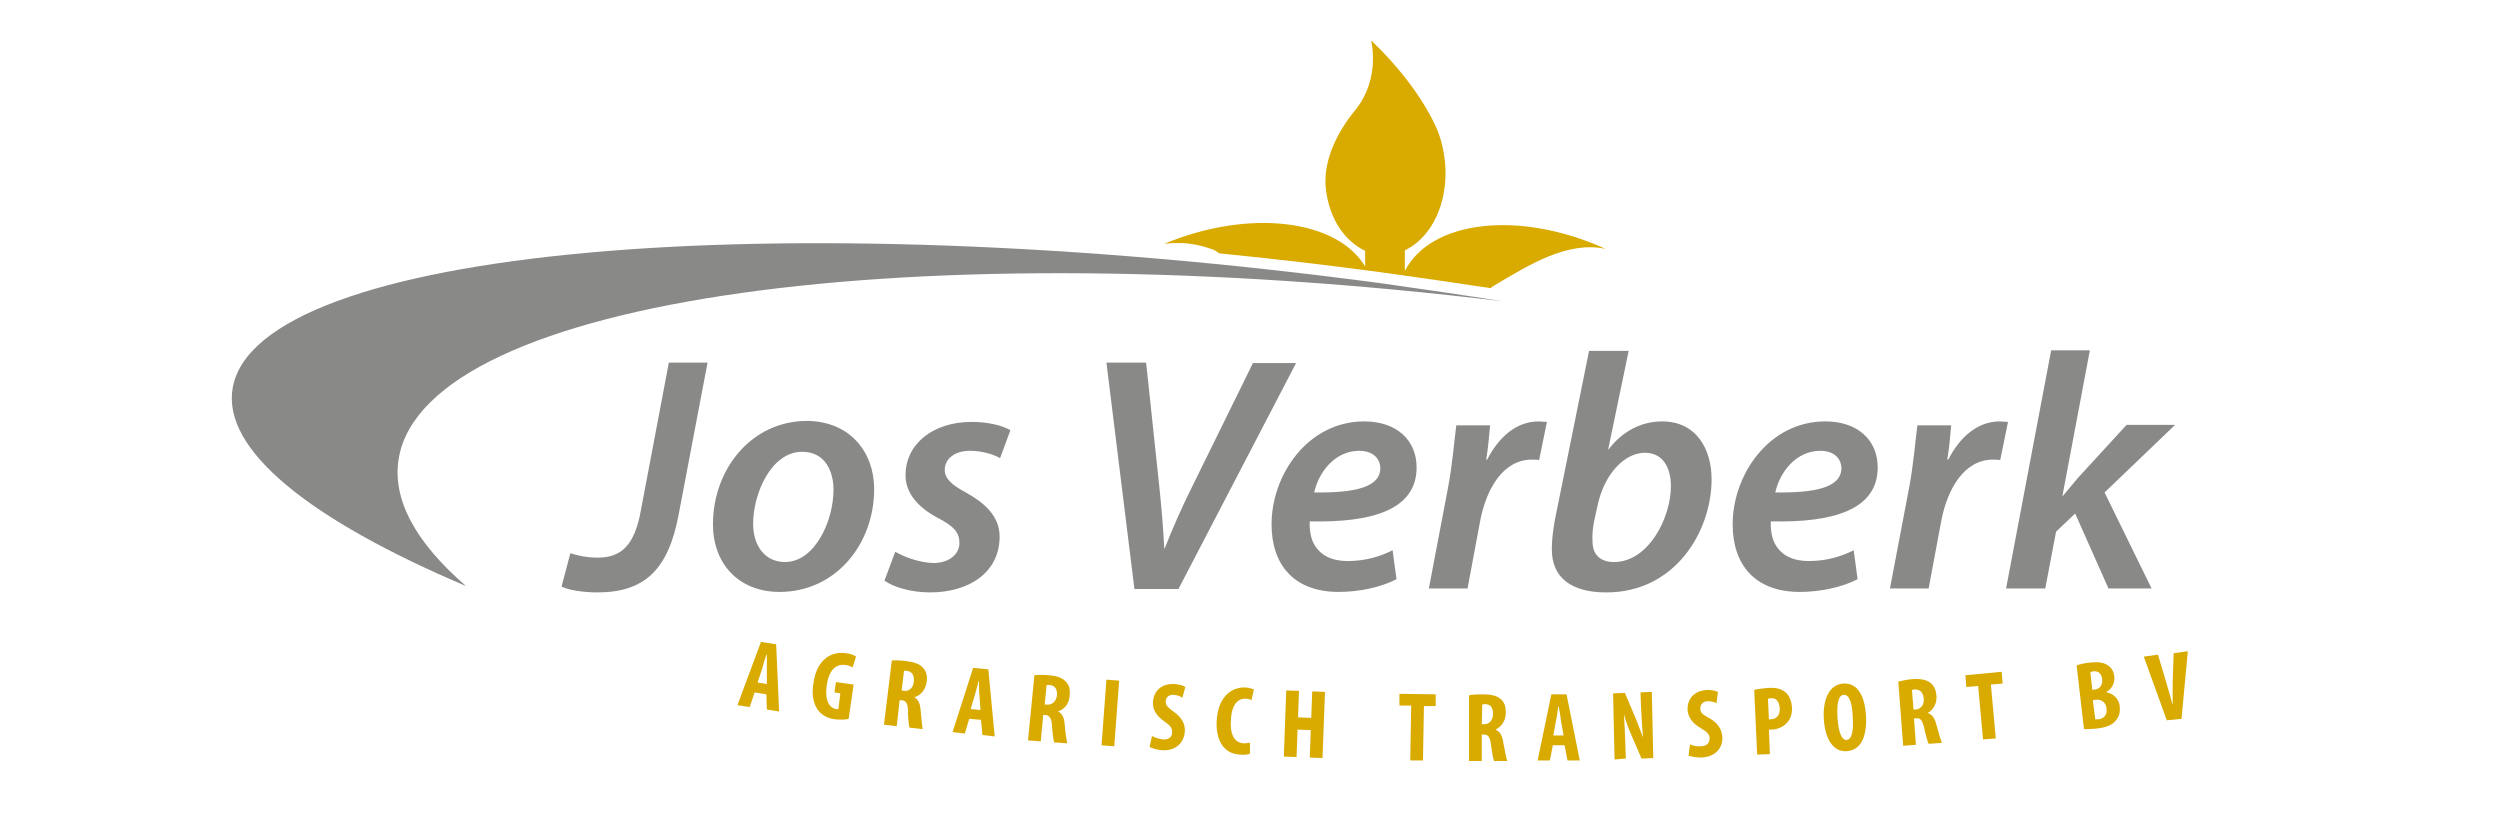 <?xml version="1.0" encoding="utf-8"?>
<!-- Generator: Adobe Illustrator 27.2.0, SVG Export Plug-In . SVG Version: 6.00 Build 0)  -->
<svg version="1.1" id="Laag_1" xmlns="http://www.w3.org/2000/svg" xmlns:xlink="http://www.w3.org/1999/xlink" x="0px" y="0px"
	 viewBox="0 0 510.2 170.1" style="enable-background:new 0 0 510.2 170.1;" xml:space="preserve">
<style type="text/css">
	.st0{fill-rule:evenodd;clip-rule:evenodd;fill:#898988;}
	.st1{fill-rule:evenodd;clip-rule:evenodd;fill:#D9AA00;}
	.st2{fill:#898988;}
	.st3{fill:#D9AA00;}
</style>
<path class="st0" d="M81.4,93.4C87.2,60.8,187,47,306.7,61.5c-8.1-1.3-16.4-2.5-24.9-3.7C157.5,41.2,52.6,50.7,47.5,79.1
	c-2.3,12.7,15.8,27,47.6,40.5C84.8,110.7,79.9,101.8,81.4,93.4z"/>
<path class="st1" d="M286.7,55.3l0-4.2c4.8-2.3,8.3-8.2,8.3-15.8c0-2.8-0.5-5.4-1.3-7.8c0,0-2.8-8.6-13.7-19.1l-0.1-0.1
	c0,0,0,0,0,0.1c0,0,0,0-0.1-0.1c0,0,0,0.1,0.1,0.3c0.2,1.1,0.3,2.2,0.3,3.4c0,3.8-1.2,7.2-3.1,9.8c-0.5,0.6-1.1,1.4-1.8,2.3l0,0l0,0
	c-2.5,3.5-5.4,8.9-4.7,14.7c0.8,6.1,3.9,10.4,8,12.4l0,3.2l0,0c-5.7-9.6-23.6-11.9-41.1-4.6c0.3-0.1,0.6-0.1,0.9-0.1
	c0.6-0.1,1.4-0.1,2.3-0.1c2.3,0,4.5,0.5,6.8,1.3c0.5,0.2,0.9,0.5,1.3,0.8c11.1,1.1,22.2,2.4,33.3,3.9c7.3,1,14.7,2.1,22.1,3.2
	c0.2-0.2,0.4-0.3,0.7-0.5c0,0,0,0,0,0c7.2-4.3,15.1-9.2,22.8-7.5C309.8,42.7,291.9,45.1,286.7,55.3z"/>
<g>
	<path class="st2" d="M116.4,112.9c1.5,0.5,3.4,0.9,5.6,0.9c4.6,0,7.5-2.3,8.8-9.7l5.7-30.1h7.9l-5.9,31c-2.1,11.3-7,15.9-16.6,15.9
		c-2.9,0-6-0.5-7.3-1.2L116.4,112.9z"/>
	<path class="st2" d="M178.4,99.8c0,11.3-7.9,21-19.3,21c-8.4,0-13.6-5.8-13.6-13.8c0-11.3,7.9-21.1,19.2-21.1
		C173.7,86,178.4,92.5,178.4,99.8z M153.7,106.9c0,4.6,2.5,7.8,6.5,7.8c6,0,9.9-8.2,9.9-14.8c0-3.4-1.5-7.7-6.4-7.7
		C157.4,92.2,153.7,100.7,153.7,106.9z"/>
	<path class="st2" d="M182.7,112.6c1.7,1,5,2.3,8,2.3c3.2-0.1,5.1-1.9,5.1-4.1c0-2.1-1.1-3.4-4.4-5.1c-3.8-2-6.6-4.9-6.6-8.7
		c0-6.4,5.6-10.9,13.5-10.9c3.5,0,6.4,0.8,7.9,1.7l-2.1,5.7c-1.2-0.7-3.5-1.5-6.2-1.5c-3,0-5.1,1.6-5.1,3.9c0,1.8,1.5,3.1,4.3,4.6
		c3.6,2,6.9,4.7,6.9,9c0,7.3-6.2,11.4-14.2,11.4c-3.9,0-7.5-1.1-9.3-2.4L182.7,112.6z"/>
	<path class="st2" d="M231.5,120.1L225.8,74h8.1l2.7,25.4c0.5,4.8,0.8,8.5,1,12.5h0.1c1.5-3.8,3.3-8,5.7-12.8l12.3-25h8.8l-24,46.1
		H231.5z"/>
	<path class="st2" d="M285,118.2c-3.3,1.7-7.7,2.6-11.8,2.6c-9.2,0-13.7-5.6-13.7-13.8c0-10.1,7.4-21,18.9-21
		c6.6,0,10.7,3.8,10.7,9.4c0,8.6-9,11.3-21.8,11c-0.1,1.2,0.1,3.4,0.9,4.7c1.3,2.3,3.7,3.4,6.8,3.4c3.8,0,6.8-1,9.2-2.2L285,118.2z
		 M277.4,92c-5,0-8.3,4.4-9.2,8.5c8.2,0.1,13.5-1,13.5-5C281.6,93.3,279.9,92,277.4,92z"/>
	<path class="st2" d="M291.6,120.1l3.9-20.5c0.9-4.7,1.3-9.8,1.7-12.8h6.9c-0.2,2.3-0.4,4.6-0.8,7h0.2c2.3-4.5,5.9-7.8,10.5-7.8
		c0.5,0,1.2,0.1,1.7,0.1l-1.6,7.8c-0.4-0.1-1-0.1-1.5-0.1c-5.7,0-9.3,5.7-10.6,12.9l-2.5,13.4H291.6z"/>
	<path class="st2" d="M332.4,71.5l-4.2,20.2h0.1c2.7-3.6,6.6-5.7,10.9-5.7c7.1,0,10.1,5.8,10.1,11.8c0,10.5-7.3,23.1-21.5,23.1
		c-7,0-11.2-2.9-11.1-9c0-1.9,0.3-3.9,0.6-5.7l7-34.6H332.4z M325.3,106.5c-0.2,1.2-0.4,2.4-0.3,4c0,2.7,1.6,4.2,4.4,4.2
		c7,0,11.6-9,11.6-15.5c0-3.7-1.6-6.8-5.3-6.8c-4.1,0-8.3,4.2-9.7,10.9L325.3,106.5z"/>
	<path class="st2" d="M379.1,118.2c-3.3,1.7-7.7,2.6-11.8,2.6c-9.2,0-13.7-5.6-13.7-13.8c0-10.1,7.4-21,18.9-21
		c6.6,0,10.7,3.8,10.7,9.4c0,8.6-9,11.3-21.8,11c-0.1,1.2,0.1,3.4,0.9,4.7c1.3,2.3,3.7,3.4,6.8,3.4c3.8,0,6.8-1,9.2-2.2L379.1,118.2
		z M371.5,92c-5,0-8.3,4.4-9.2,8.5c8.2,0.1,13.5-1,13.5-5C375.7,93.3,374,92,371.5,92z"/>
	<path class="st2" d="M385.7,120.1l3.9-20.5c0.9-4.7,1.3-9.8,1.7-12.8h6.9c-0.2,2.3-0.4,4.6-0.8,7h0.2c2.3-4.5,5.9-7.8,10.5-7.8
		c0.5,0,1.2,0.1,1.7,0.1l-1.6,7.8c-0.4-0.1-1-0.1-1.5-0.1c-5.7,0-9.3,5.7-10.6,12.9l-2.5,13.4H385.7z"/>
	<path class="st2" d="M409.4,120.1l9.2-48.6h7.9l-5.6,29.7h0.1c1-1.2,2.1-2.5,3-3.6l10-10.9h9.9l-14.4,13.8l9.6,19.6h-8.8l-6.8-15.3
		l-3.9,3.7l-2.2,11.6H409.4z"/>
</g>
<g>
	<path class="st3" d="M154,141.3l-1,3l-2.5-0.4l4.8-12.9l3.1,0.5l0.6,13.7l-2.5-0.4l-0.1-3.1L154,141.3z M156.5,139.6l0-2.9
		c0-0.8,0-2.2,0-3.1l-0.1,0c-0.3,0.9-0.7,2.2-0.9,3l-0.9,2.7L156.5,139.6z"/>
	<path class="st3" d="M173.2,146.7c-0.6,0.2-1.9,0.2-2.8,0.1c-1.5-0.2-2.6-0.8-3.4-1.8c-1-1.3-1.4-3.3-1-5.6
		c0.7-4.9,3.7-6.5,6.6-6.1c1,0.1,1.7,0.4,2.1,0.7l-0.7,2.2c-0.4-0.2-0.8-0.4-1.5-0.5c-1.8-0.2-3.3,0.8-3.8,4.3
		c-0.4,3.2,0.7,4.5,1.9,4.7c0.2,0,0.4,0,0.5,0l0.4-3.2l-1.2-0.2l0.3-2.1l3.6,0.5L173.2,146.7z"/>
	<path class="st3" d="M182,134.8c0.8-0.1,1.9,0,2.9,0.1c1.4,0.2,2.7,0.5,3.5,1.4c0.7,0.8,0.9,1.8,0.7,2.9c-0.2,1.4-1,2.6-2.5,3.1
		l0,0c0.9,0.5,1.2,1.4,1.3,2.8c0.1,1.5,0.3,3.2,0.4,3.7l-2.7-0.3c-0.1-0.4-0.3-1.8-0.3-3.3c0-1.7-0.4-2.2-1.3-2.3l-0.4,0l-0.6,5.3
		l-2.6-0.3L182,134.8z M184,140.9l0.5,0.1c1.1,0.1,1.9-0.7,2-1.9c0.1-1.1-0.2-2-1.4-2.2c-0.2,0-0.5,0-0.6,0L184,140.9z"/>
	<path class="st3" d="M197.8,146.7l-0.9,3l-2.5-0.3l4.2-13.1l3.1,0.3l1.3,13.7l-2.5-0.3l-0.3-3.1L197.8,146.7z M200.1,144.9
		l-0.2-2.8c-0.1-0.8-0.1-2.2-0.1-3.1l-0.1,0c-0.2,0.9-0.6,2.3-0.8,3l-0.8,2.7L200.1,144.9z"/>
	<path class="st3" d="M211.1,137.8c0.8-0.1,1.9-0.1,2.9,0c1.4,0.1,2.7,0.4,3.5,1.3c0.8,0.8,0.9,1.7,0.8,2.9
		c-0.1,1.4-0.9,2.7-2.4,3.2l0,0c0.9,0.4,1.3,1.3,1.4,2.8c0.1,1.5,0.4,3.2,0.5,3.7l-2.7-0.2c-0.1-0.4-0.3-1.8-0.4-3.3
		c-0.1-1.7-0.5-2.2-1.4-2.3l-0.4,0l-0.5,5.4l-2.6-0.2L211.1,137.8z M213.2,143.8l0.5,0c1.1,0.1,1.9-0.8,2-1.9c0.1-1.1-0.3-2-1.5-2.1
		c-0.2,0-0.5,0-0.6,0L213.2,143.8z"/>
	<path class="st3" d="M228.4,138.9l-1,13.4l-2.6-0.2l1-13.4L228.4,138.9z"/>
	<path class="st3" d="M235.1,150.2c0.5,0.3,1.4,0.6,2.2,0.7c1.2,0.1,1.9-0.5,1.9-1.4c0.1-1-0.5-1.5-1.6-2.3
		c-1.8-1.2-2.4-2.7-2.3-3.9c0.1-2.2,1.7-3.9,4.5-3.7c0.9,0.1,1.7,0.3,2.1,0.6l-0.6,2.2c-0.4-0.3-0.9-0.5-1.7-0.6
		c-1.1-0.1-1.7,0.6-1.7,1.3c0,0.8,0.3,1.2,1.7,2.2c1.7,1.2,2.3,2.6,2.2,4c-0.2,2.5-2.1,4-4.7,3.8c-1.1-0.1-2.1-0.4-2.5-0.7
		L235.1,150.2z"/>
	<path class="st3" d="M255.1,153.8c-0.4,0.2-1.1,0.3-2.1,0.2c-3.4-0.2-4.9-3.1-4.7-6.9c0.3-5.1,3.2-6.9,5.8-6.8
		c0.9,0,1.5,0.3,1.8,0.4l-0.5,2.2c-0.3-0.2-0.6-0.3-1.2-0.3c-1.5-0.1-2.9,1.1-3,4.5c-0.2,3.2,1,4.5,2.6,4.6c0.4,0,0.9-0.1,1.3-0.1
		L255.1,153.8z"/>
	<path class="st3" d="M265.1,141l-0.2,5.4l2.7,0.1l0.2-5.4l2.6,0.1l-0.5,13.5l-2.6-0.1l0.2-5.6l-2.7-0.1l-0.2,5.6l-2.6-0.1l0.5-13.5
		L265.1,141z"/>
	<path class="st3" d="M288,144l-2.4,0l0-2.4l7.4,0.1l0,2.4l-2.4,0l-0.2,11.1l-2.6,0L288,144z"/>
	<path class="st3" d="M299.8,141.9c0.8-0.2,1.9-0.2,2.9-0.2c1.4,0,2.7,0.2,3.6,1c0.8,0.7,1,1.6,1,2.8c0,1.4-0.7,2.7-2.1,3.4l0,0
		c0.9,0.4,1.4,1.2,1.6,2.7c0.3,1.5,0.6,3.2,0.8,3.7l-2.7,0c-0.2-0.4-0.4-1.7-0.6-3.2c-0.2-1.7-0.6-2.2-1.5-2.2l-0.4,0l0,5.4l-2.6,0
		L299.8,141.9z M302.4,147.8l0.5,0c1.1,0,1.8-0.9,1.8-2.1c0-1.1-0.4-2-1.6-2c-0.2,0-0.5,0-0.6,0.1L302.4,147.8z"/>
	<path class="st3" d="M316.9,152.1l-0.6,3.1l-2.5,0l2.8-13.5l3.1,0l2.7,13.5l-2.5,0l-0.6-3.1L316.9,152.1z M319.1,150.1l-0.5-2.8
		c-0.1-0.8-0.3-2.2-0.5-3.1l-0.1,0c-0.1,0.9-0.3,2.3-0.5,3.1l-0.5,2.8L319.1,150.1z"/>
	<path class="st3" d="M329.5,155l-0.3-13.5l2.4-0.1l2.2,5.2c0.4,1,1.1,2.8,1.5,3.9l0,0c-0.1-1.4-0.3-3.8-0.4-6.2l-0.1-3l2.3-0.1
		l0.3,13.5l-2.4,0.1l-2.2-5.1c-0.5-1.1-1.1-2.8-1.4-4l0,0c0.1,1.4,0.2,3.4,0.3,6.1l0.1,3L329.5,155z"/>
	<path class="st3" d="M344.9,151.9c0.5,0.3,1.5,0.5,2.2,0.4c1.2,0,1.8-0.7,1.8-1.6c0-1-0.7-1.4-1.8-2.1c-1.9-1.1-2.6-2.4-2.7-3.7
		c-0.1-2.2,1.3-4,4.1-4.1c0.9,0,1.7,0.2,2.1,0.4l-0.3,2.3c-0.4-0.2-1-0.4-1.7-0.4c-1.1,0-1.6,0.7-1.6,1.5c0,0.8,0.4,1.2,1.9,2
		c1.8,1,2.5,2.4,2.6,3.8c0.1,2.5-1.7,4.1-4.3,4.2c-1.1,0-2.1-0.2-2.6-0.4L344.9,151.9z"/>
	<path class="st3" d="M358,140.8c0.7-0.2,1.7-0.3,2.7-0.4c1.6-0.1,2.8,0.1,3.7,0.9c0.8,0.7,1.2,1.8,1.3,2.9c0.1,1.5-0.3,2.5-1,3.3
		c-0.8,0.9-2.1,1.4-3.2,1.4c-0.2,0-0.4,0-0.5,0l0.2,5l-2.6,0.1L358,140.8z M361,146.8c0.1,0,0.3,0,0.4,0c1.3-0.1,1.9-1,1.8-2.3
		c-0.1-1.2-0.6-2.1-1.8-2c-0.2,0-0.5,0.1-0.6,0.1L361,146.8z"/>
	<path class="st3" d="M380.8,145.9c0.3,5.1-1.4,7.2-3.9,7.4c-3.1,0.2-4.5-3-4.7-6.7c-0.2-3.7,1-6.9,4-7.1
		C379.5,139.3,380.6,142.8,380.8,145.9z M375,146.5c0.2,3.1,0.9,4.6,1.9,4.5c1.1-0.1,1.4-2.1,1.2-4.8c-0.1-2.4-0.6-4.5-1.8-4.4
		C375.2,141.8,374.8,143.6,375,146.5z"/>
	<path class="st3" d="M387.4,139.1c0.8-0.2,1.8-0.4,2.8-0.5c1.4-0.1,2.7,0,3.7,0.7c0.9,0.7,1.2,1.6,1.3,2.7c0.1,1.4-0.5,2.8-1.8,3.5
		l0,0c0.9,0.3,1.5,1.1,1.8,2.5c0.4,1.5,0.9,3.1,1.1,3.6l-2.7,0.2c-0.2-0.4-0.6-1.7-0.9-3.2c-0.4-1.7-0.8-2.1-1.7-2l-0.4,0l0.4,5.4
		l-2.6,0.2L387.4,139.1z M390.5,144.8l0.5,0c1.1-0.1,1.7-1.1,1.6-2.2c-0.1-1.1-0.6-1.9-1.8-1.9c-0.2,0-0.5,0.1-0.6,0.1L390.5,144.8z
		"/>
	<path class="st3" d="M403.7,140l-2.4,0.2l-0.2-2.4l7.4-0.7l0.2,2.4l-2.4,0.2l1,11l-2.6,0.2L403.7,140z"/>
	<path class="st3" d="M423.8,135.8c0.8-0.3,1.8-0.5,2.9-0.6c1.3-0.1,2.5-0.1,3.5,0.6c0.8,0.5,1.2,1.4,1.3,2.3
		c0.1,1.2-0.4,2.4-1.6,3.1l0,0.1c1.6,0.3,2.6,1.5,2.7,2.9c0.1,1.1-0.1,2-0.7,2.7c-0.7,1-2,1.6-4.2,1.8c-1,0.1-1.8,0.1-2.4,0.1
		L423.8,135.8z M427,140.8l0.6-0.1c0.9-0.1,1.6-1,1.4-2.1c-0.1-1-0.7-1.7-1.7-1.6c-0.3,0-0.5,0.1-0.7,0.2L427,140.8z M427.6,146.8
		c0.2,0,0.3,0,0.6,0c1.1-0.1,1.9-0.9,1.7-2.2c-0.1-1.3-1.1-1.9-2.2-1.8l-0.6,0.1L427.6,146.8z"/>
	<path class="st3" d="M442.2,147l-4.7-13l2.9-0.4l1.7,5.7c0.4,1.4,0.9,3,1.3,4.6l0,0c0-1.6,0-3.2,0-4.8l0.2-5.8l2.9-0.4l-1.3,13.8
		L442.2,147z"/>
</g>
</svg>
